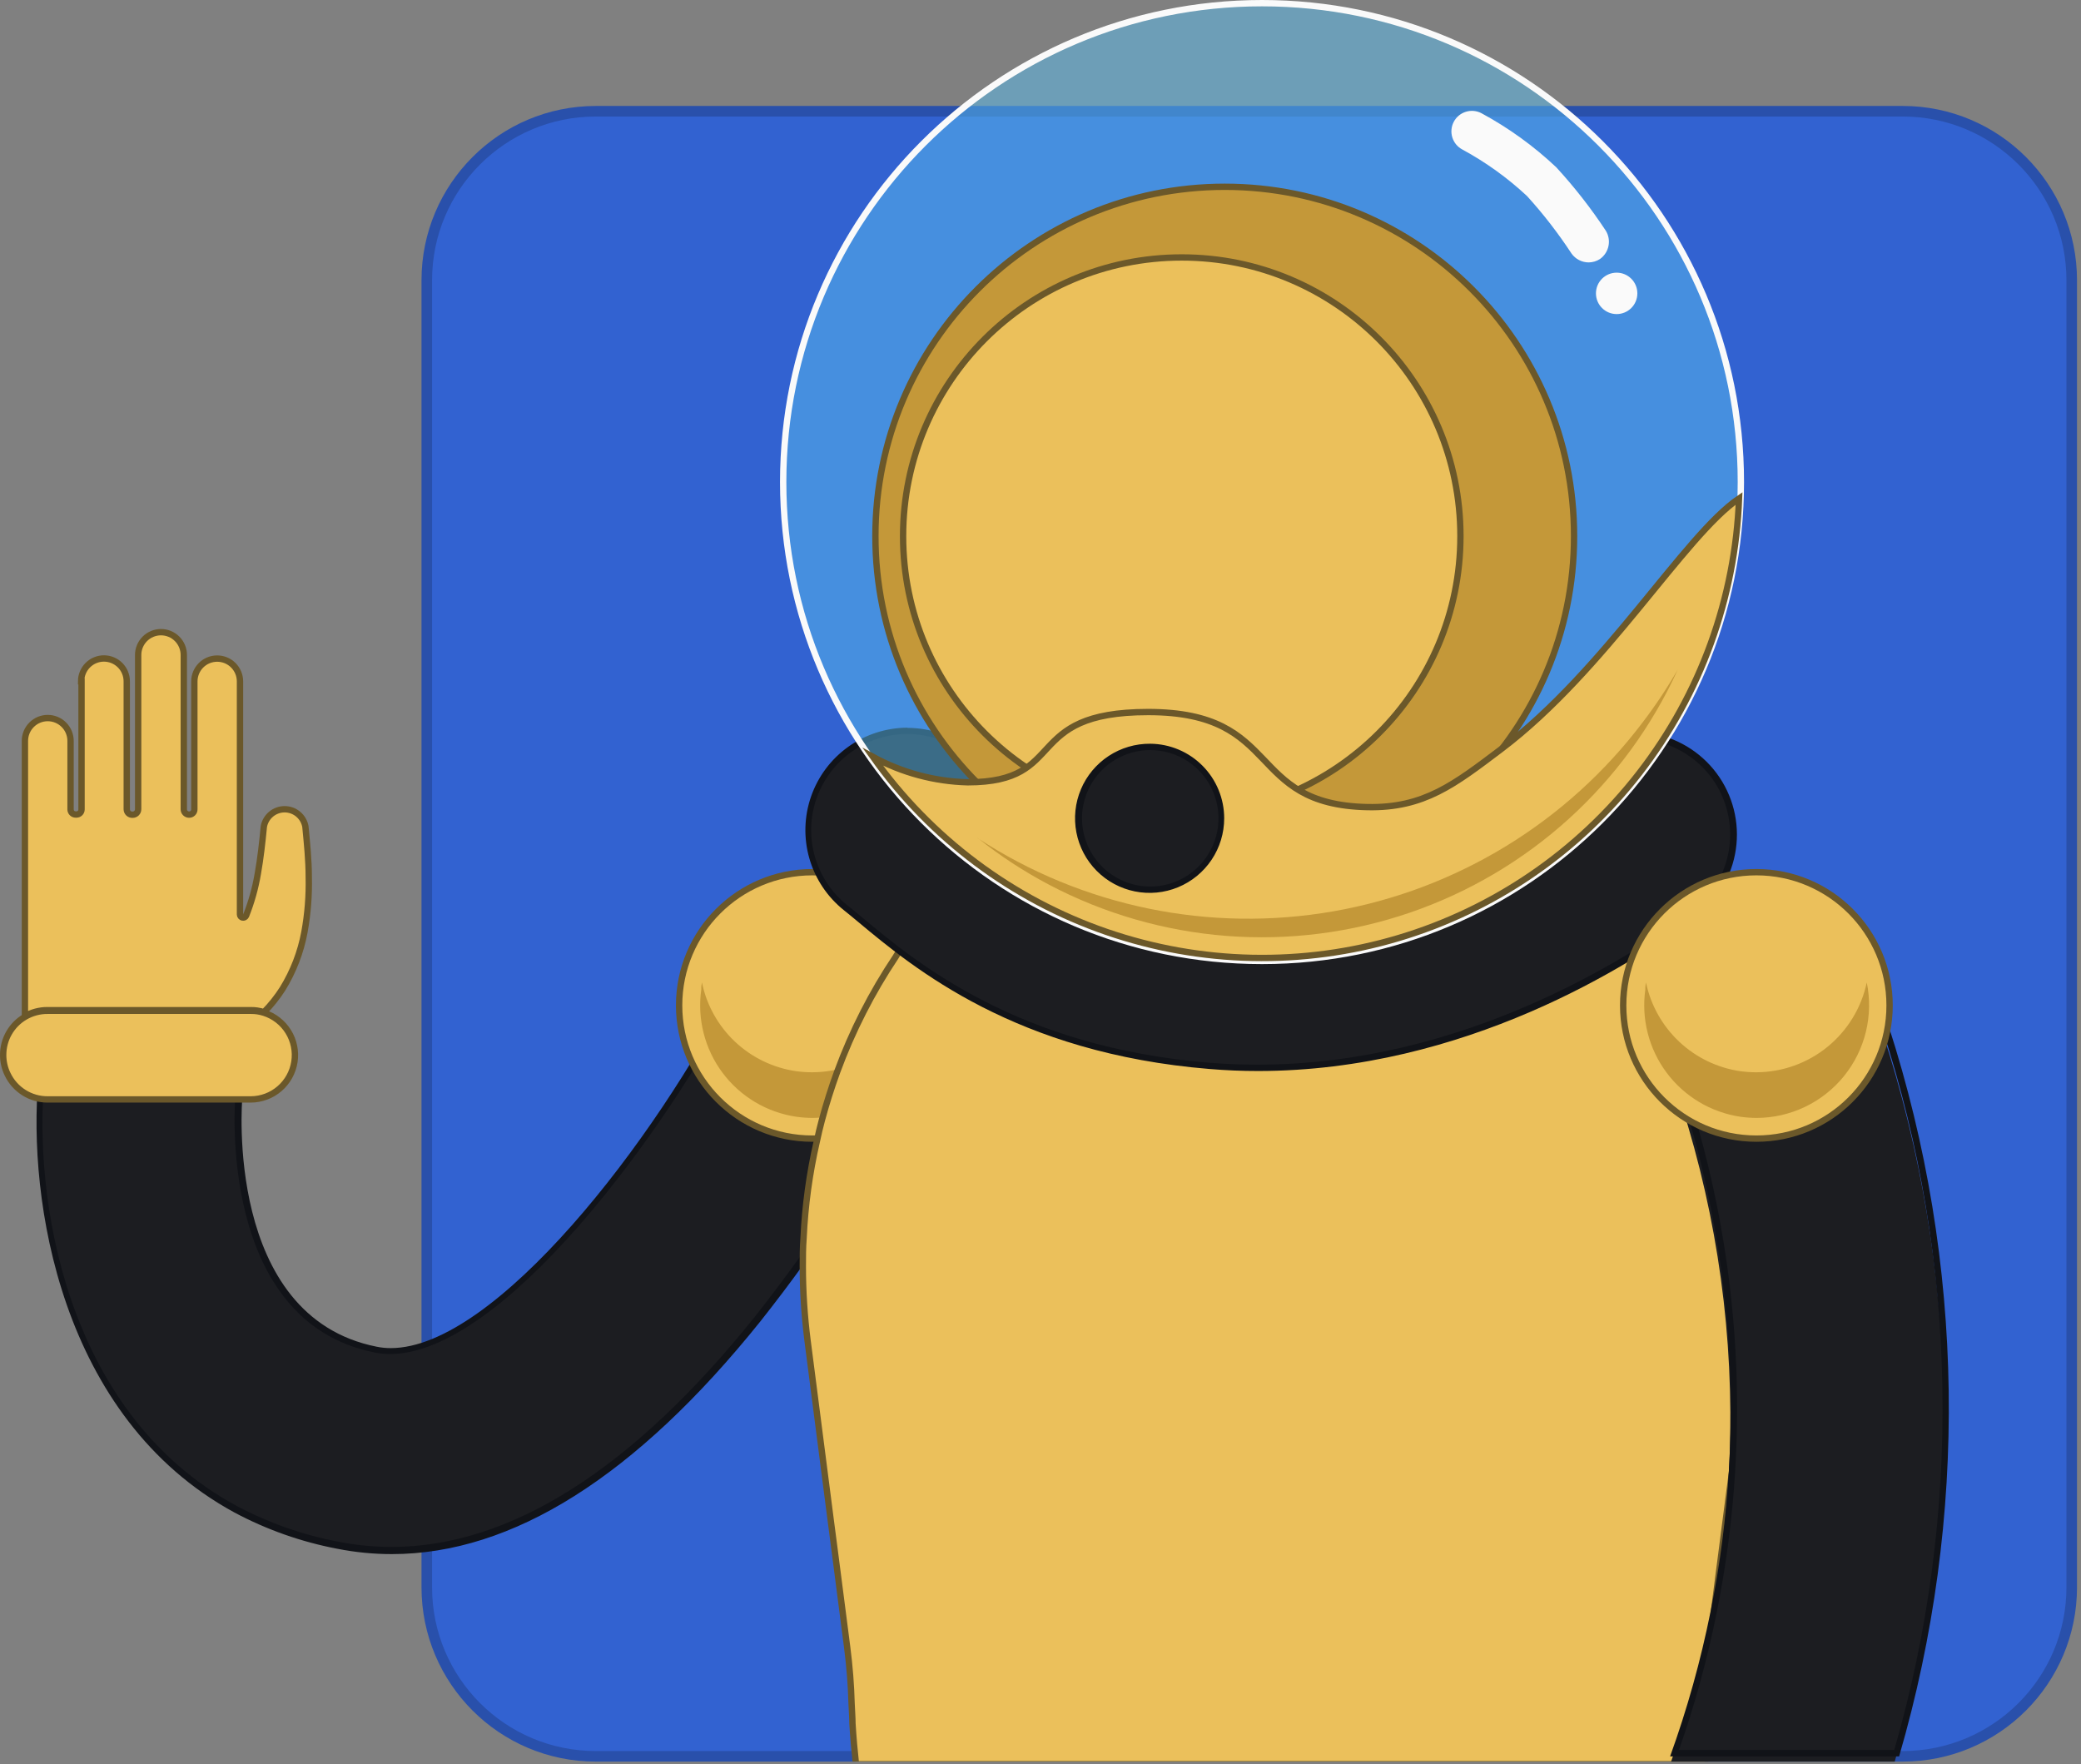 <svg viewBox="0 0 197 167" fill="none" xmlns="http://www.w3.org/2000/svg">
<rect x="0" y="0" width="197" height="167" fill="#808080" stroke="none"/>
<g clip-path="url(#clip0_879_977)">
<path d="M180.122 10.53H56.402C47.566 10.53 40.402 17.694 40.402 26.53V150.25C40.402 159.087 47.566 166.25 56.402 166.25H180.122C188.959 166.25 196.122 159.087 196.122 150.25V26.53C196.122 17.694 188.959 10.53 180.122 10.53Z" fill="#3262D1" stroke="#2950AB" stroke-miterlimit="10"/>
<path d="M37.059 146.72C35.341 146.718 33.626 146.551 31.939 146.22C28.582 145.576 25.339 144.433 22.32 142.83C5.649 133.83 2.9 113.06 3.9 102.17C4.1 99.834 5.172 97.659 6.903 96.077C8.633 94.495 10.895 93.621 13.239 93.63C13.529 93.615 13.82 93.615 14.11 93.63C16.591 93.861 18.879 95.066 20.473 96.982C22.066 98.898 22.835 101.368 22.61 103.85C22.61 104.05 20.849 124.85 35.609 127.74C36.068 127.829 36.533 127.872 36.999 127.87C47.429 127.87 62.809 107.23 69.919 93.29C70.699 91.737 71.896 90.432 73.377 89.522C74.857 88.613 76.562 88.134 78.299 88.14C79.776 88.129 81.233 88.472 82.549 89.14C84.767 90.272 86.447 92.236 87.221 94.603C87.995 96.969 87.8 99.546 86.68 101.77C82.398 109.882 77.377 117.581 71.68 124.77C60.029 139.3 48.38 146.67 37.05 146.67L37.059 146.72Z" fill="#1C1D21"/>
<path d="M78.269 88.479C79.699 88.479 81.109 88.822 82.379 89.479C84.529 90.573 86.158 92.475 86.908 94.767C87.657 97.06 87.467 99.557 86.379 101.709C82.119 109.794 77.125 117.47 71.459 124.639C59.869 139.099 48.289 146.429 37.059 146.429C35.357 146.427 33.659 146.259 31.989 145.929C28.664 145.292 25.452 144.163 22.459 142.579C5.939 133.679 3.199 112.999 4.199 102.199C4.383 99.941 5.412 97.835 7.08 96.302C8.748 94.769 10.933 93.922 13.199 93.929C13.482 93.914 13.766 93.914 14.049 93.929C16.45 94.153 18.664 95.319 20.205 97.174C21.747 99.028 22.489 101.418 22.269 103.819C22.269 104.029 20.489 125.069 35.489 128.029C35.964 128.122 36.446 128.169 36.929 128.169C47.479 128.169 62.929 107.439 70.109 93.419C70.865 91.914 72.025 90.649 73.459 89.766C74.893 88.883 76.545 88.417 78.229 88.419L78.269 88.479ZM78.229 87.819C76.437 87.818 74.68 88.314 73.153 89.251C71.626 90.189 70.389 91.531 69.579 93.129C61.999 108.119 46.839 127.609 36.999 127.609C36.553 127.612 36.107 127.568 35.669 127.479C21.209 124.619 22.919 104.119 22.939 103.909C23.173 101.349 22.38 98.801 20.735 96.824C19.091 94.848 16.729 93.605 14.169 93.369C13.869 93.369 13.569 93.369 13.269 93.369C10.854 93.374 8.527 94.28 6.744 95.909C4.962 97.538 3.851 99.774 3.629 102.179C2.629 113.439 5.629 134.179 22.209 143.179C25.252 144.801 28.522 145.954 31.909 146.599C33.615 146.938 35.35 147.109 37.089 147.109C48.519 147.109 60.219 139.729 71.959 125.109C77.66 117.923 82.681 110.223 86.959 102.109C87.709 100.631 88.068 98.986 88.001 97.329C87.935 95.673 87.445 94.062 86.579 92.649C85.712 91.236 84.498 90.068 83.052 89.258C81.606 88.447 79.977 88.021 78.319 88.019L78.229 87.819Z" fill="#111318"/>
<path d="M76.899 107.78C83.863 107.78 89.509 102.134 89.509 95.17C89.509 88.205 83.863 82.56 76.899 82.56C69.935 82.56 64.289 88.205 64.289 95.17C64.289 102.134 69.935 107.78 76.899 107.78Z" fill="#EBC05B" stroke="#6B582A" stroke-width="0.6" stroke-miterlimit="10"/>
<path d="M66.451 93C66.894 95.15 67.991 97.111 69.591 98.615C71.191 100.118 73.217 101.091 75.391 101.4C75.894 101.468 76.402 101.501 76.911 101.5C79.359 101.489 81.729 100.639 83.627 99.092C85.525 97.546 86.835 95.395 87.341 93C87.596 94.203 87.637 95.442 87.461 96.66C87.088 99.196 85.818 101.514 83.883 103.195C81.947 104.875 79.474 105.807 76.911 105.82C76.402 105.818 75.894 105.781 75.391 105.71C72.599 105.302 70.083 103.803 68.396 101.542C66.709 99.281 65.987 96.442 66.391 93.65C66.371 93.46 66.401 93.25 66.451 93Z" fill="#C49839"/>
<path d="M165.566 126.903L163.919 139.643L162.172 153.15L161.821 155.894C161.741 156.519 161.67 157.135 161.61 157.76C161.496 158.93 161.426 160.1 161.399 161.27C161.399 162.279 161.309 163.288 161.238 164.297C161.207 165.202 161.275 166.109 161.439 167H81.031C80.89 165.729 80.779 164.448 80.699 163.147C80.699 162.521 80.639 161.906 80.619 161.291C80.569 159.492 80.428 157.698 80.197 155.914L79.042 146.967L78.611 143.668L76.452 126.923C76.152 124.581 76.001 122.223 76 119.862C76 118.984 76 118.097 76.07 117.209C76.212 114.121 76.632 111.052 77.325 108.039C77.466 107.367 77.627 106.694 77.807 106.022C78.219 104.489 78.691 102.996 79.253 101.452C80.663 97.615 82.524 93.962 84.796 90.568L84.896 90.397C85.107 90.084 85.328 89.761 85.559 89.388C85.981 88.783 86.433 88.177 86.885 87.582C88.482 85.512 90.245 83.575 92.156 81.792C92.215 81.726 92.278 81.666 92.347 81.611C92.839 81.147 93.351 80.703 93.843 80.289L93.963 80.178C94.968 79.341 95.972 78.564 96.976 77.808C97.357 77.535 97.749 77.263 98.151 77.001C98.552 76.738 98.743 76.607 99.034 76.436C99.858 75.911 100.691 75.427 101.544 74.963C101.826 74.812 102.107 74.66 102.398 74.519C107.219 72.038 112.481 70.54 117.881 70.111C118.885 70.04 119.889 70 120.964 70C126.862 69.998 132.689 71.296 138.034 73.803C138.405 73.964 138.767 74.146 139.138 74.317C140.012 74.761 140.855 75.225 141.709 75.719C142.996 76.474 144.242 77.295 145.444 78.181C145.866 78.484 146.277 78.786 146.689 79.119C147.101 79.452 147.693 79.946 148.235 80.39C148.307 80.441 148.374 80.499 148.436 80.561C151.167 82.921 153.622 85.585 155.756 88.5C156.037 88.873 156.308 89.247 156.559 89.63C157.182 90.508 157.764 91.405 158.317 92.323C158.668 92.898 159.009 93.483 159.321 94.068C159.632 94.653 159.803 94.936 160.034 95.38C160.97 97.179 161.801 99.032 162.524 100.928C163.125 102.507 163.645 104.116 164.08 105.75C164.271 106.446 164.442 107.142 164.602 107.838C166.05 114.084 166.376 120.541 165.566 126.903Z" fill="#EBC05B" stroke="#6B582A" stroke-width="0.6" stroke-miterlimit="10"/>
<path d="M119.002 101.08C117.482 101.08 116.002 101.02 114.452 100.89C96.201 99.409 86.572 91.389 81.391 87.079C80.862 86.629 80.391 86.26 79.992 85.919C78.043 84.361 76.794 82.093 76.519 79.614C76.243 77.135 76.963 74.648 78.522 72.7C80.08 70.751 82.348 69.502 84.827 69.227C87.306 68.951 89.793 69.671 91.742 71.23L93.451 72.629C97.772 76.23 103.692 81.159 116.012 82.159C117.012 82.24 118.012 82.279 119.012 82.279C133.382 82.279 145.682 73.99 149.102 71.45C150.716 70.246 152.677 69.597 154.692 69.6C156.683 69.583 158.628 70.199 160.246 71.359C161.864 72.519 163.073 74.163 163.697 76.053C164.321 77.944 164.328 79.984 163.718 81.88C163.108 83.775 161.911 85.428 160.302 86.6C154.392 90.919 138.582 101.08 119.002 101.08Z" fill="#1C1D21"/>
<path d="M85.88 69.48C87.943 69.477 89.945 70.183 91.55 71.48L93.26 72.88C97.61 76.51 103.57 81.47 115.99 82.48C116.99 82.56 117.99 82.6 118.99 82.6C133.46 82.6 145.82 74.27 149.26 71.71C150.822 70.543 152.72 69.915 154.67 69.92C156.092 69.92 157.494 70.251 158.766 70.886C160.038 71.521 161.145 72.443 162 73.58C163.435 75.519 164.042 77.949 163.687 80.336C163.333 82.722 162.046 84.871 160.11 86.31C154.24 90.66 138.5 100.78 119.04 100.78C117.53 100.78 116.04 100.72 114.52 100.6C96.36 99.12 86.77 91.13 81.62 86.85L81.55 86.79C81.08 86.39 80.63 86.02 80.21 85.69C78.736 84.513 77.665 82.906 77.144 81.094C76.622 79.281 76.678 77.351 77.301 75.571C77.925 73.79 79.087 72.248 80.625 71.157C82.164 70.066 84.004 69.48 85.89 69.48H85.88ZM85.89 68.88C83.883 68.891 81.93 69.523 80.298 70.691C78.666 71.858 77.437 73.503 76.779 75.398C76.121 77.293 76.067 79.346 76.624 81.273C77.181 83.201 78.322 84.908 79.89 86.16C80.33 86.51 80.79 86.89 81.29 87.31C86.49 91.64 96.17 99.7 114.52 101.19C116.06 101.32 117.59 101.38 119.09 101.38C138.61 101.38 154.36 91.38 160.52 86.79C162.586 85.249 163.955 82.951 164.326 80.4C164.698 77.85 164.041 75.256 162.5 73.19C160.959 71.124 158.66 69.755 156.11 69.383C153.559 69.012 150.966 69.669 148.9 71.21C145.35 73.85 133.22 82 119 82C118 82 117 82 116.05 81.88C103.81 80.88 97.94 75.99 93.65 72.42C93.04 71.92 92.47 71.42 91.93 71.01C90.225 69.649 88.111 68.906 85.93 68.9L85.89 68.88Z" fill="#111318"/>
<path d="M7.719 64.49V76.63C7.717 76.755 7.665 76.875 7.575 76.963C7.486 77.051 7.365 77.1 7.239 77.1H7.159C7.034 77.1 6.913 77.051 6.823 76.963C6.734 76.875 6.682 76.755 6.679 76.63V70.13C6.679 69.557 6.452 69.008 6.047 68.603C5.642 68.197 5.092 67.97 4.519 67.97C3.947 67.97 3.397 68.197 2.992 68.603C2.587 69.008 2.359 69.557 2.359 70.13V96.19C3 95.817 3.728 95.62 4.469 95.62H23.749C24.17 95.616 24.589 95.68 24.989 95.81C25.651 95.136 26.241 94.395 26.749 93.6C27.765 91.953 28.467 90.132 28.819 88.23C29.13 86.525 29.267 84.793 29.229 83.06C29.229 81.4 29.059 79.79 28.909 78.23C28.823 77.772 28.579 77.359 28.22 77.062C27.861 76.765 27.41 76.602 26.944 76.602C26.479 76.602 26.027 76.765 25.669 77.062C25.31 77.359 25.066 77.772 24.979 78.23C24.829 79.77 24.669 81.23 24.409 82.69C24.179 84.059 23.804 85.4 23.289 86.69C23.26 86.75 23.212 86.799 23.151 86.829C23.091 86.858 23.023 86.867 22.957 86.853C22.892 86.839 22.833 86.804 22.79 86.752C22.746 86.701 22.722 86.637 22.719 86.57V64.5C22.719 63.927 22.492 63.378 22.087 62.972C21.682 62.567 21.132 62.34 20.559 62.34C19.986 62.34 19.437 62.567 19.032 62.972C18.627 63.378 18.399 63.927 18.399 64.5V76.61C18.401 76.676 18.389 76.742 18.364 76.803C18.339 76.864 18.303 76.92 18.256 76.966C18.209 77.013 18.154 77.05 18.092 77.075C18.031 77.099 17.965 77.111 17.899 77.11C17.767 77.11 17.64 77.057 17.546 76.963C17.452 76.87 17.399 76.743 17.399 76.61V62C17.399 61.427 17.172 60.878 16.767 60.472C16.362 60.067 15.812 59.84 15.239 59.84C14.666 59.84 14.117 60.067 13.712 60.472C13.307 60.878 13.079 61.427 13.079 62V76.6C13.079 76.738 13.025 76.87 12.927 76.968C12.83 77.065 12.697 77.12 12.559 77.12C12.488 77.125 12.416 77.116 12.348 77.092C12.28 77.069 12.218 77.031 12.165 76.982C12.113 76.934 12.071 76.874 12.042 76.808C12.014 76.743 11.999 76.672 11.999 76.6V64.49C11.999 63.917 11.772 63.368 11.367 62.962C10.962 62.557 10.412 62.33 9.839 62.33C9.267 62.33 8.717 62.557 8.312 62.962C7.907 63.368 7.679 63.917 7.679 64.49H7.719Z" fill="#EBC05B" stroke="#6B582A" stroke-width="0.6" stroke-miterlimit="10"/>
<path d="M2.351 96.26C1.726 96.63 1.208 97.157 0.848 97.788C0.489 98.419 0.3 99.133 0.301 99.86C0.299 100.494 0.443 101.12 0.721 101.69C1.061 102.403 1.597 103.006 2.266 103.427C2.935 103.848 3.71 104.071 4.501 104.07H23.741C24.741 104.065 25.706 103.704 26.463 103.051C27.22 102.398 27.72 101.496 27.872 100.508C28.023 99.519 27.818 98.51 27.291 97.659C26.765 96.809 25.953 96.175 25.001 95.87C24.6 95.74 24.182 95.676 23.761 95.68H4.511C3.751 95.673 3.005 95.874 2.351 96.26Z" fill="#EBC05B" stroke="#6B582A" stroke-width="0.6" stroke-miterlimit="10"/>
<path opacity="0.5" d="M119.471 90.96C144.506 90.96 164.801 70.665 164.801 45.63C164.801 20.595 144.506 0.3 119.471 0.3C94.436 0.3 74.141 20.595 74.141 45.63C74.141 70.665 94.436 90.96 119.471 90.96Z" fill="#5BBDEF"/>
<path d="M119.471 90.96C144.506 90.96 164.801 70.665 164.801 45.63C164.801 20.595 144.506 0.3 119.471 0.3C94.436 0.3 74.141 20.595 74.141 45.63C74.141 70.665 94.436 90.96 119.471 90.96Z" stroke="#FAFAFA" stroke-width="0.6" stroke-miterlimit="10"/>
<path d="M115.941 83.82C134.205 83.82 149.011 69.014 149.011 50.75C149.011 32.486 134.205 17.68 115.941 17.68C97.677 17.68 82.871 32.486 82.871 50.75C82.871 69.014 97.677 83.82 115.941 83.82Z" fill="#C49839" stroke="#6B582A" stroke-width="0.6" stroke-miterlimit="10"/>
<path d="M111.872 77.13C126.441 77.13 138.252 65.319 138.252 50.75C138.252 36.181 126.441 24.37 111.872 24.37C97.303 24.37 85.492 36.181 85.492 50.75C85.492 65.319 97.303 77.13 111.872 77.13Z" fill="#EBC05B" stroke="#6B582A" stroke-width="0.6" stroke-miterlimit="10"/>
<path d="M82.629 71.64C88.091 79.341 95.829 85.137 104.755 88.214C113.681 91.291 123.347 91.495 132.395 88.796C141.442 86.097 149.417 80.632 155.199 73.167C160.98 65.703 164.278 56.615 164.629 47.18C159.469 50.68 151.969 63.46 142.109 70.91C137.699 74.24 134.809 76.51 129.459 76.4C117.829 76.16 121.549 67.4 108.689 67.4C96.619 67.4 101.229 74.05 91.609 74.05C88.467 73.971 85.388 73.144 82.629 71.64Z" fill="#EBC05B" stroke="#6B582A" stroke-width="0.6" stroke-miterlimit="10"/>
<path d="M92.579 79.34C94.68 81.021 96.937 82.498 99.319 83.75C104.531 86.491 110.248 88.139 116.119 88.593C121.99 89.047 127.893 88.297 133.464 86.39C139.036 84.483 144.159 81.459 148.521 77.502C152.882 73.545 156.39 68.74 158.829 63.38C157.84 65.099 156.741 66.752 155.539 68.33C148.392 77.812 137.908 84.224 126.21 86.266C114.513 88.308 102.477 85.829 92.539 79.33L92.579 79.34Z" fill="#C49839"/>
<path d="M108.891 84.22C107.554 84.222 106.246 83.827 105.133 83.086C104.02 82.344 103.152 81.289 102.639 80.054C102.125 78.819 101.99 77.46 102.25 76.147C102.509 74.836 103.153 73.63 104.098 72.684C105.043 71.737 106.247 71.093 107.559 70.831C108.87 70.569 110.23 70.703 111.466 71.214C112.702 71.725 113.758 72.592 114.501 73.704C115.244 74.815 115.641 76.123 115.641 77.46C115.641 79.251 114.93 80.969 113.665 82.237C112.399 83.504 110.682 84.218 108.891 84.22Z" fill="#1C1D21"/>
<path d="M108.89 71C110.167 71 111.416 71.379 112.479 72.088C113.541 72.798 114.369 73.807 114.858 74.987C115.347 76.168 115.475 77.467 115.225 78.72C114.976 79.973 114.361 81.124 113.457 82.028C112.554 82.931 111.403 83.546 110.15 83.796C108.897 84.045 107.598 83.917 106.417 83.428C105.237 82.939 104.228 82.111 103.518 81.049C102.808 79.986 102.43 78.737 102.43 77.46C102.43 75.746 103.11 74.103 104.322 72.892C105.533 71.68 107.176 71 108.89 71ZM108.89 70.4C107.491 70.388 106.12 70.792 104.951 71.56C103.782 72.329 102.868 73.427 102.324 74.716C101.781 76.005 101.632 77.426 101.898 78.8C102.164 80.173 102.831 81.437 103.816 82.43C104.801 83.424 106.059 84.102 107.43 84.379C108.801 84.657 110.224 84.52 111.517 83.988C112.811 83.455 113.917 82.55 114.695 81.388C115.474 80.226 115.889 78.859 115.89 77.46C115.89 75.598 115.154 73.811 113.843 72.489C112.532 71.166 110.752 70.415 108.89 70.4Z" fill="#111318"/>
<path d="M150.39 24.84C150.77 24.837 151.141 24.726 151.46 24.52C151.878 24.226 152.167 23.784 152.269 23.284C152.372 22.784 152.279 22.264 152.01 21.83C150.609 19.708 149.041 17.701 147.32 15.83C145.195 13.826 142.819 12.109 140.25 10.72C139.795 10.478 139.263 10.428 138.771 10.579C138.278 10.729 137.866 11.07 137.625 11.525C137.384 11.979 137.333 12.512 137.484 13.004C137.635 13.496 137.975 13.908 138.43 14.15C140.652 15.353 142.712 16.835 144.56 18.56C146.104 20.26 147.512 22.079 148.77 24C148.954 24.258 149.197 24.469 149.479 24.615C149.76 24.761 150.073 24.838 150.39 24.84Z" fill="#FAFAFA"/>
<path d="M153.042 29.73C154.125 29.73 155.002 28.852 155.002 27.77C155.002 26.687 154.125 25.81 153.042 25.81C151.96 25.81 151.082 26.687 151.082 27.77C151.082 28.852 151.96 29.73 153.042 29.73Z" fill="#FAFAFA"/>
<path d="M158.109 167C159.672 162.615 160.919 158.125 161.841 153.563C162.753 149.084 163.353 144.547 163.637 139.986C164.303 128.723 163.006 117.43 159.803 106.61C159.491 105.543 159.158 104.476 158.795 103.42C157.967 100.923 157.029 98.447 156 96.052L174.553 88C175.905 91.16 177.136 94.431 178.205 97.713C185.533 120.15 185.92 144.269 179.315 166.93L158.109 167Z" fill="#1C1D21"/>
<path d="M174.671 87.93C175.961 90.93 177.131 94.11 178.161 97.28C185.389 119.439 185.793 143.258 179.321 165.65H158.941C160.433 161.405 161.625 157.061 162.511 152.65C165.643 137.131 164.956 121.084 160.511 105.89C160.191 104.79 159.861 103.72 159.511 102.71C158.721 100.31 157.831 97.94 156.861 95.64L159.411 94.53L174.691 87.92L174.671 87.93ZM175.011 87.13L159.151 94L156.491 95.15L156.051 95.34C157.117 97.826 158.077 100.353 158.931 102.92C159.281 103.92 159.611 105.02 159.931 106.07C163.07 116.803 164.335 127.997 163.671 139.16C163.411 143.659 162.829 148.133 161.931 152.55C160.997 157.208 159.716 161.791 158.101 166.26H179.781C186.38 143.626 186.031 119.533 178.781 97.1C177.687 93.766 176.441 90.433 175.041 87.1L175.011 87.13Z" fill="#111318"/>
<path d="M166.27 107.78C173.234 107.78 178.88 102.134 178.88 95.17C178.88 88.205 173.234 82.56 166.27 82.56C159.306 82.56 153.66 88.205 153.66 95.17C153.66 102.134 159.306 107.78 166.27 107.78Z" fill="#EBC05B" stroke="#6B582A" stroke-width="0.6" stroke-miterlimit="10"/>
<path d="M155.819 93C156.268 95.148 157.367 97.106 158.966 98.608C160.565 100.111 162.587 101.085 164.759 101.4C165.266 101.468 165.777 101.502 166.289 101.5C168.737 101.487 171.106 100.636 173.004 99.09C174.901 97.544 176.212 95.395 176.719 93C177.038 94.549 177.008 96.15 176.632 97.687C176.256 99.223 175.543 100.657 174.545 101.884C173.546 103.111 172.288 104.101 170.86 104.781C169.432 105.462 167.871 105.817 166.289 105.82C165.777 105.818 165.266 105.781 164.759 105.71C161.97 105.297 159.458 103.796 157.771 101.537C156.085 99.277 155.361 96.442 155.759 93.65C155.739 93.46 155.779 93.25 155.819 93Z" fill="#C49839"/>
</g>
<defs>
<clipPath id="clip0_879_977">
<rect width="196.62" height="166.75" fill="white"/>
</clipPath>
</defs>
</svg>
